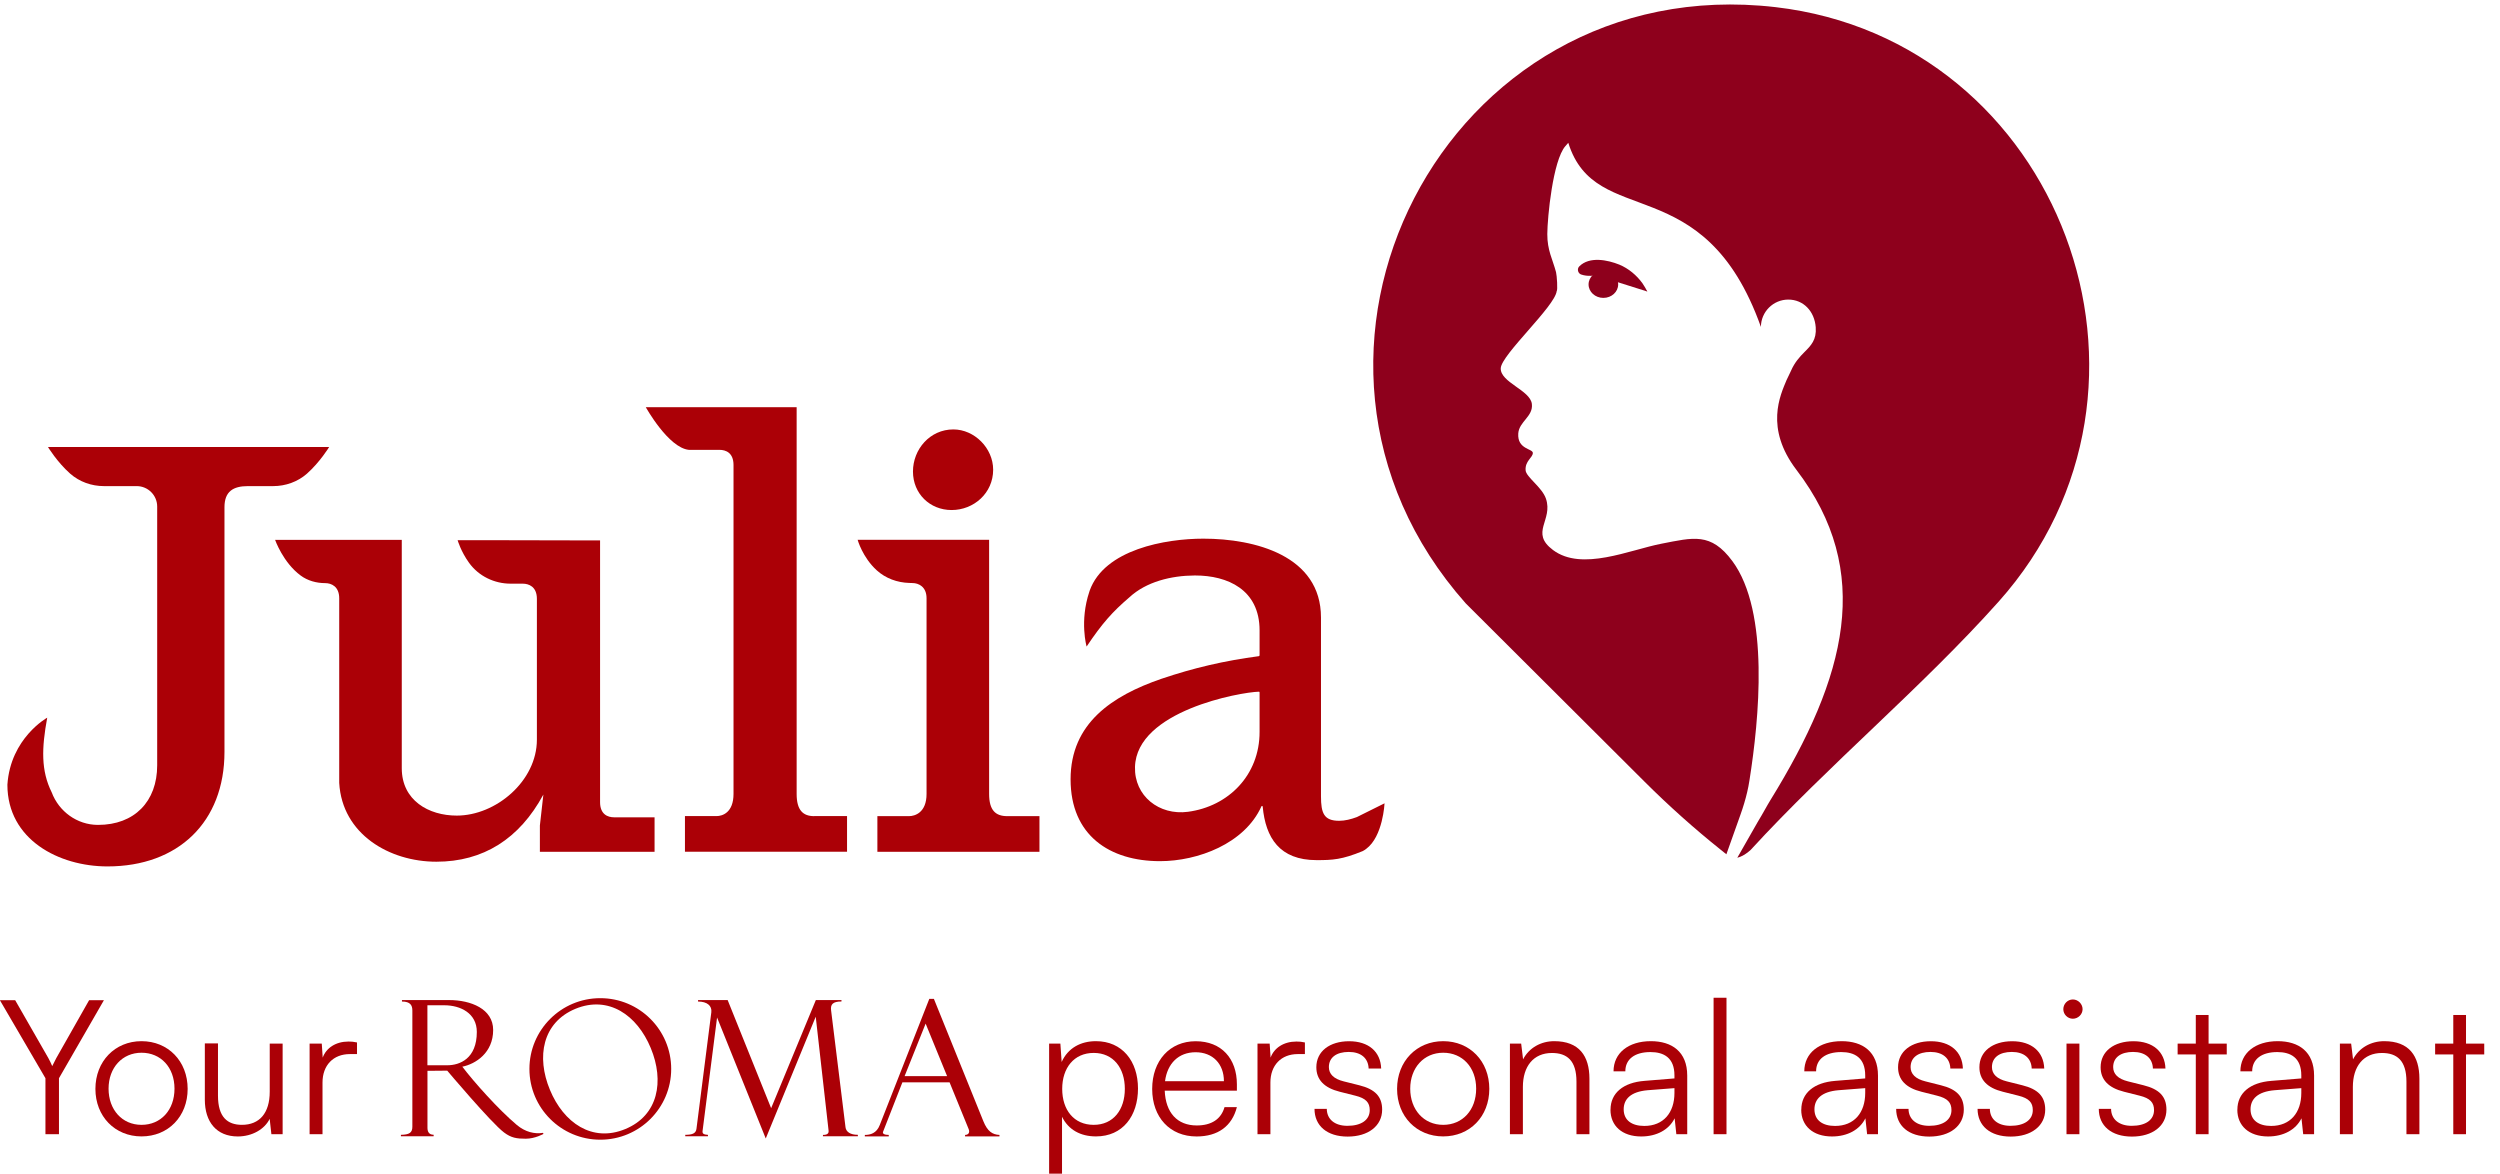 <svg width="213" height="100" viewBox="0 0 213 100" fill="none" xmlns="http://www.w3.org/2000/svg">
<g clip-path="url(#clip0_1343_377)">
<path d="M136.607 25.381C137.304 25.381 137.868 24.867 137.868 24.234C137.868 23.601 137.304 23.087 136.607 23.087C135.911 23.087 135.346 23.601 135.346 24.234C135.346 24.867 135.911 25.381 136.607 25.381Z" fill="#8E001C"/>
<path d="M134.706 23.057C134.706 23.057 137.924 21.776 140.353 24.838L134.706 23.057Z" fill="#8E001C"/>
<path d="M134.559 22.691C135.422 21.829 136.956 22.139 137.968 22.547C138.753 22.874 139.443 23.452 139.936 24.135C140.095 24.359 140.224 24.604 140.351 24.839C139.929 24.533 139.509 24.207 139.042 23.983C138.176 23.529 137.219 23.343 136.266 23.433C135.781 23.492 135.273 23.569 134.749 23.399C134.442 23.323 134.333 22.911 134.557 22.693L134.559 22.691Z" fill="#8E001C"/>
<path d="M151.282 0.609C123.088 -2.663 106.173 30.338 124.885 51.412L140.13 66.612C142.183 68.659 144.347 70.593 146.612 72.404L147.087 72.785L148.301 69.373C148.522 68.755 148.71 68.126 148.86 67.487C148.943 67.136 148.993 66.868 149.059 66.454C149.863 61.347 150.804 52.138 147.595 47.802C145.766 45.332 144.254 45.804 141.58 46.319C138.835 46.848 134.781 48.703 132.319 46.864C130.315 45.366 132.346 44.337 131.714 42.485C131.381 41.509 130.025 40.648 129.982 40.072C129.921 39.269 130.598 38.991 130.598 38.591C130.598 38.216 129.263 38.296 129.356 36.931C129.426 35.91 130.644 35.487 130.515 34.414C130.374 33.236 127.81 32.577 127.864 31.37C127.916 30.224 132.473 26.112 132.629 24.808C132.73 24.725 132.647 23.468 132.574 23.186C132.287 22.099 131.825 21.337 131.83 19.941C131.838 18.527 132.305 13.669 133.369 12.451L133.618 12.166C135.956 19.663 145.18 14.238 150.03 27.854C150.035 26.568 151.08 25.524 152.364 25.524C153.649 25.524 154.596 26.516 154.7 27.881C154.781 28.955 154.297 29.44 153.735 30.001C153.332 30.403 152.909 30.873 152.601 31.573C152.47 31.872 152.318 32.154 152.212 32.389C151.689 33.657 150.335 36.463 153.058 40.033C159.668 48.705 157.319 57.662 150.84 68.169C150.519 68.687 150.256 69.213 149.752 70.04L148.018 73.079C148.446 72.973 148.831 72.713 149.156 72.413C155.804 65.16 163.749 58.573 170.274 51.27C186.599 32.999 175.537 3.426 151.282 0.609Z" fill="#8E001C"/>
<path d="M0.63 66.857C0.63 71.537 5.018 73.819 9.156 73.819C15.185 73.819 19.125 70.036 19.125 64.064V43.21C19.125 41.865 19.875 41.417 21.12 41.417H23.273C24.33 41.417 25.362 41.052 26.154 40.354C27.264 39.369 28.046 38.082 28.046 38.082C26.67 38.082 25.539 38.082 24.278 38.082H7.91C6.623 38.082 5.482 38.082 4.085 38.082C4.085 38.082 4.867 39.369 5.977 40.354C6.769 41.052 7.801 41.417 8.859 41.417H11.647C12.611 41.417 13.392 42.199 13.392 43.158V65.206C13.392 68.29 11.449 70.281 8.358 70.281H8.322C6.571 70.271 5.018 69.145 4.403 67.504C3.486 65.659 3.543 63.746 4.023 61.146C4.023 61.146 0.896 62.876 0.63 66.857Z" fill="#AB0006"/>
<path d="M52.324 69.635C51.777 69.635 51.126 69.385 51.126 68.343V46.045L41.61 46.024C40.803 46.024 39.958 46.024 38.989 46.024C38.989 46.024 39.26 46.978 39.964 47.952C40.782 49.088 42.121 49.734 43.523 49.729H44.544C45.044 49.729 45.743 49.974 45.743 51.021V63.017C45.743 66.55 42.251 69.489 38.916 69.489C36.524 69.489 34.231 68.197 34.231 65.456V45.998H25.393C24.758 45.998 24.231 45.998 23.439 45.998C23.439 45.998 24.117 47.931 25.617 49.036C26.217 49.479 26.957 49.682 27.702 49.682C28.249 49.682 28.901 49.979 28.901 50.974V66.701C29.151 71.079 33.189 73.418 37.176 73.418C41.162 73.418 44.252 71.48 46.295 67.697L45.998 70.334V72.574H55.769V69.635H52.329H52.324Z" fill="#AB0006"/>
<path d="M69.369 69.536C68.421 69.536 67.874 69.036 67.874 67.645V34.695H56.951H56.873C56.785 34.695 56.665 34.695 56.576 34.695H56.352C55.862 34.695 55.596 34.695 55.023 34.695C55.023 34.695 56.946 38.155 58.692 38.327H61.297C61.845 38.327 62.496 38.577 62.496 39.62V67.639C62.496 69.234 61.548 69.531 61.053 69.531H58.358V72.569H72.168V69.531H69.374L69.369 69.536Z" fill="#AB0006"/>
<path d="M81.079 43.455C82.97 43.455 84.617 42.011 84.617 40.021C84.617 38.181 83.022 36.587 81.225 36.587C79.229 36.587 77.785 38.28 77.785 40.172C77.785 42.064 79.229 43.455 81.073 43.455" fill="#AB0006"/>
<path d="M85.816 69.536C84.82 69.536 84.273 69.035 84.273 67.644V45.992H74.711C74.117 45.992 73.763 45.992 73.07 45.992C73.07 45.992 73.481 47.483 74.701 48.593C75.451 49.275 76.441 49.635 77.457 49.666L77.744 49.676C78.244 49.676 78.942 49.973 78.942 50.969V67.644C78.942 69.239 77.947 69.536 77.447 69.536H74.753V72.574H88.562V69.536H85.821H85.816Z" fill="#AB0006"/>
<path d="M115.607 69.614C115.102 69.802 114.591 69.932 114.096 69.932C112.798 69.932 112.548 69.286 112.548 67.843V52.611C112.548 47.337 106.915 45.894 102.527 45.894C99.302 45.894 94.101 46.806 92.84 50.323C92.84 50.323 92.84 50.323 92.84 50.328C92.83 50.354 92.825 50.38 92.814 50.406C91.965 52.934 92.579 55.086 92.579 55.086C93.908 53.1 94.784 52.126 96.206 50.907C97.65 49.557 99.802 49.041 101.782 49.031H101.834C104.575 49.031 107.316 50.224 107.316 53.71V55.847C107.316 55.847 107.285 55.883 107.264 55.904C104.294 56.3 101.72 56.899 98.942 57.837C94.758 59.281 91.214 61.62 91.214 66.399C91.214 71.178 94.544 73.371 98.833 73.371C102.048 73.371 106.04 71.886 107.473 68.702C107.499 68.645 107.577 68.661 107.582 68.723C107.827 71.381 109.02 73.283 112.173 73.283C113.559 73.283 114.325 73.241 116.107 72.512C116.144 72.496 116.243 72.433 116.285 72.407L116.399 72.324C117.832 71.266 117.963 68.442 117.963 68.442C117.103 68.869 116.368 69.239 115.607 69.614ZM107.316 62.366C107.316 66.029 104.68 68.707 101.209 69.166C98.755 69.489 96.634 67.811 96.701 65.341C96.837 60.563 105.659 58.973 107.259 58.932C107.29 58.932 107.316 58.958 107.316 58.994V62.366Z" fill="#AB0006"/>
<path d="M4.61191e-05 85.216H1.292L4.117 90.145C4.247 90.385 4.341 90.578 4.45 90.833C4.548 90.642 4.664 90.413 4.799 90.145L7.593 85.216H8.854L5.024 91.865V96.633H3.872V91.865L-0.01 85.216H4.61191e-05Z" fill="#AB0006"/>
<path d="M12.058 88.708C14.325 88.708 15.988 90.412 15.988 92.773C15.988 95.133 14.325 96.822 12.058 96.822C9.792 96.822 8.129 95.118 8.129 92.773C8.129 90.428 9.792 88.708 12.058 88.708ZM12.058 95.837C13.705 95.837 14.867 94.576 14.867 92.757C14.867 90.938 13.7 89.693 12.058 89.693C10.417 89.693 9.25 90.97 9.25 92.757C9.25 94.544 10.401 95.837 12.058 95.837Z" fill="#AB0006"/>
<path d="M24.08 88.916V96.634H23.122L22.976 95.326C22.543 96.217 21.475 96.826 20.261 96.826C18.442 96.826 17.452 95.581 17.452 93.7V88.9H18.572V93.351C18.572 95.185 19.385 95.836 20.615 95.836C22.1 95.836 22.981 94.846 22.981 93.012V88.916H24.08Z" fill="#AB0006"/>
<path d="M30.417 89.808H29.812C28.39 89.808 27.478 90.766 27.478 92.231V96.634H26.378V88.916H27.415L27.494 90.11C27.796 89.281 28.609 88.739 29.698 88.739C29.938 88.739 30.146 88.755 30.417 88.817V89.808Z" fill="#AB0006"/>
<path d="M89.385 88.916H90.344L90.453 90.48C90.995 89.281 92.084 88.708 93.377 88.708C95.612 88.708 96.957 90.412 96.957 92.741C96.957 95.071 95.664 96.822 93.377 96.822C92.069 96.822 91.032 96.264 90.484 95.149V99.995H89.385V88.911V88.916ZM93.184 95.837C94.862 95.837 95.836 94.544 95.836 92.773C95.836 91.001 94.862 89.709 93.184 89.709C91.506 89.709 90.5 90.985 90.5 92.773C90.5 94.56 91.49 95.837 93.184 95.837Z" fill="#AB0006"/>
<path d="M98.166 92.778C98.166 90.37 99.666 88.713 101.871 88.713C104.075 88.713 105.383 90.198 105.383 92.382V92.924H99.234C99.312 94.805 100.302 95.889 101.964 95.889C103.226 95.889 104.039 95.347 104.33 94.325H105.383C104.966 95.951 103.768 96.827 101.949 96.827C99.682 96.827 98.166 95.201 98.166 92.778ZM99.265 92.121H104.278C104.278 90.636 103.319 89.651 101.865 89.651C100.412 89.651 99.453 90.61 99.26 92.121" fill="#AB0006"/>
<path d="M111.178 89.808H110.573C109.151 89.808 108.239 90.766 108.239 92.231V96.634H107.139V88.916H108.176L108.254 90.11C108.557 89.281 109.369 88.739 110.459 88.739C110.698 88.739 110.907 88.755 111.178 88.817V89.808Z" fill="#AB0006"/>
<path d="M113.043 94.466C113.043 95.357 113.715 95.92 114.799 95.92C115.998 95.92 116.701 95.409 116.701 94.581C116.701 93.945 116.384 93.575 115.472 93.351L114.148 93.017C112.809 92.684 112.152 91.98 112.152 90.928C112.152 89.573 113.288 88.713 114.945 88.713C116.602 88.713 117.629 89.604 117.676 91.042H116.608C116.576 90.151 115.951 89.625 114.914 89.625C113.877 89.625 113.22 90.089 113.22 90.917C113.22 91.506 113.637 91.923 114.482 92.132L115.81 92.465C117.15 92.799 117.759 93.424 117.759 94.539C117.759 95.925 116.576 96.837 114.82 96.837C113.064 96.837 111.996 95.915 111.996 94.476H113.048L113.043 94.466Z" fill="#AB0006"/>
<path d="M122.96 88.708C125.227 88.708 126.889 90.412 126.889 92.773C126.889 95.133 125.227 96.822 122.96 96.822C120.693 96.822 119.031 95.118 119.031 92.773C119.031 90.428 120.693 88.708 122.96 88.708ZM122.96 95.837C124.607 95.837 125.769 94.576 125.769 92.757C125.769 90.938 124.601 89.693 122.96 89.693C121.318 89.693 120.151 90.97 120.151 92.757C120.151 94.544 121.303 95.837 122.96 95.837Z" fill="#AB0006"/>
<path d="M128.645 96.634V88.916H129.604L129.766 90.256C130.276 89.266 131.298 88.708 132.418 88.708C134.544 88.708 135.42 89.969 135.42 91.913V96.634H134.315V92.153C134.315 90.35 133.502 89.714 132.225 89.714C130.646 89.714 129.75 90.86 129.75 92.601V96.634H128.65H128.645Z" fill="#AB0006"/>
<path d="M137.217 94.544C137.217 93.127 138.301 92.231 140.109 92.09L142.663 91.882V91.626C142.663 90.11 141.751 89.636 140.62 89.636C139.281 89.636 138.478 90.24 138.478 91.277H137.473C137.473 89.714 138.749 88.708 140.651 88.708C142.439 88.708 143.752 89.599 143.752 91.642V96.634H142.824L142.679 95.279C142.199 96.254 141.146 96.827 139.833 96.827C138.187 96.827 137.212 95.904 137.212 94.55M142.663 93.127V92.71L140.38 92.887C138.927 93.012 138.338 93.653 138.338 94.513C138.338 95.456 139.041 95.93 140.094 95.93C141.725 95.93 142.663 94.8 142.663 93.122" fill="#AB0006"/>
<path d="M147.097 85.008H145.998V96.634H147.097V85.008Z" fill="#AB0006"/>
<path d="M153.471 94.544C153.471 93.127 154.554 92.231 156.363 92.09L158.916 91.882V91.626C158.916 90.11 158.004 89.636 156.873 89.636C155.534 89.636 154.732 90.24 154.732 91.277H153.726C153.726 89.714 155.003 88.708 156.905 88.708C158.692 88.708 160.005 89.599 160.005 91.642V96.634H159.078L158.932 95.279C158.452 96.254 157.4 96.827 156.086 96.827C154.44 96.827 153.465 95.904 153.465 94.55M158.916 93.127V92.71L156.634 92.887C155.18 93.012 154.591 93.653 154.591 94.513C154.591 95.456 155.294 95.93 156.347 95.93C157.978 95.93 158.916 94.8 158.916 93.122" fill="#AB0006"/>
<path d="M162.606 94.466C162.606 95.357 163.278 95.92 164.362 95.92C165.56 95.92 166.264 95.409 166.264 94.581C166.264 93.945 165.946 93.575 165.034 93.351L163.71 93.017C162.371 92.684 161.715 91.98 161.715 90.928C161.715 89.573 162.851 88.713 164.508 88.713C166.165 88.713 167.191 89.604 167.238 91.042H166.17C166.139 90.151 165.513 89.625 164.476 89.625C163.439 89.625 162.783 90.089 162.783 90.917C162.783 91.506 163.2 91.923 164.044 92.132L165.367 92.465C166.707 92.799 167.316 93.424 167.316 94.539C167.316 95.925 166.133 96.837 164.377 96.837C162.621 96.837 161.553 95.915 161.553 94.476H162.606V94.466Z" fill="#AB0006"/>
<path d="M169.536 94.466C169.536 95.357 170.209 95.92 171.292 95.92C172.491 95.92 173.194 95.409 173.194 94.581C173.194 93.945 172.877 93.575 171.965 93.351L170.641 93.017C169.302 92.684 168.645 91.98 168.645 90.928C168.645 89.573 169.781 88.713 171.438 88.713C173.095 88.713 174.122 89.604 174.169 91.042H173.101C173.069 90.151 172.444 89.625 171.407 89.625C170.37 89.625 169.713 90.089 169.713 90.917C169.713 91.506 170.13 91.923 170.975 92.132L172.303 92.465C173.643 92.799 174.252 93.424 174.252 94.539C174.252 95.925 173.069 96.837 171.313 96.837C169.557 96.837 168.489 95.915 168.489 94.476H169.542L169.536 94.466Z" fill="#AB0006"/>
<path d="M175.795 85.983C175.795 85.535 176.159 85.154 176.608 85.154C177.056 85.154 177.436 85.54 177.436 85.983C177.436 86.426 177.051 86.796 176.608 86.796C176.165 86.796 175.795 86.431 175.795 85.983ZM176.066 88.917H177.165V96.634H176.066V88.917Z" fill="#AB0006"/>
<path d="M179.864 94.466C179.864 95.357 180.537 95.92 181.621 95.92C182.819 95.92 183.523 95.409 183.523 94.581C183.523 93.945 183.205 93.575 182.293 93.351L180.969 93.017C179.63 92.684 178.973 91.98 178.973 90.928C178.973 89.573 180.109 88.713 181.766 88.713C183.424 88.713 184.45 89.604 184.497 91.042H183.429C183.398 90.151 182.772 89.625 181.735 89.625C180.698 89.625 180.042 90.089 180.042 90.917C180.042 91.506 180.459 91.923 181.303 92.132L182.632 92.465C183.971 92.799 184.58 93.424 184.58 94.539C184.58 95.925 183.398 96.837 181.641 96.837C179.885 96.837 178.817 95.915 178.817 94.476H179.87L179.864 94.466Z" fill="#AB0006"/>
<path d="M187.082 96.634V89.838H185.534V88.916H187.082V86.477H188.171V88.916H189.719V89.838H188.171V96.634H187.082Z" fill="#AB0006"/>
<path d="M190.625 94.544C190.625 93.127 191.709 92.231 193.517 92.09L196.071 91.882V91.626C196.071 90.11 195.159 89.636 194.028 89.636C192.689 89.636 191.886 90.24 191.886 91.277H190.881C190.881 89.714 192.157 88.708 194.059 88.708C195.847 88.708 197.16 89.599 197.16 91.642V96.634H196.232L196.086 95.279C195.607 96.254 194.554 96.827 193.241 96.827C191.594 96.827 190.62 95.904 190.62 94.55M196.071 93.127V92.71L193.788 92.887C192.334 93.012 191.746 93.653 191.746 94.513C191.746 95.456 192.449 95.93 193.502 95.93C195.133 95.93 196.071 94.8 196.071 93.122" fill="#AB0006"/>
<path d="M199.359 96.634V88.916H200.318L200.479 90.256C200.99 89.266 202.011 88.708 203.132 88.708C205.258 88.708 206.133 89.969 206.133 91.913V96.634H205.029V92.153C205.029 90.35 204.216 89.714 202.939 89.714C201.36 89.714 200.464 90.86 200.464 92.601V96.634H199.364H199.359Z" fill="#AB0006"/>
<path d="M209.02 96.634V89.838H207.473V88.916H209.02V86.477H210.104V88.916H211.657V89.838H210.104V96.634H209.02Z" fill="#AB0006"/>
<path d="M70.109 96.811H73.09V96.686C72.428 96.686 72.085 96.42 72.038 96.045L70.808 86.071C70.751 85.587 70.938 85.326 71.694 85.326V85.206H69.51L65.701 94.419L61.996 85.206H59.474V85.331C60.261 85.331 60.672 85.706 60.605 86.243L59.338 96.18C59.286 96.571 58.979 96.686 58.385 96.686V96.811H60.318V96.691C59.953 96.665 59.828 96.592 59.859 96.353L61.094 86.691L65.242 96.999L69.5 86.624L70.594 96.316C70.62 96.525 70.542 96.696 70.115 96.696V96.822L70.109 96.811Z" fill="#AB0006"/>
<path fill-rule="evenodd" clip-rule="evenodd" d="M46.852 92.85C45.685 90.041 46.212 87.118 49.026 85.951C51.845 84.789 54.283 86.482 55.446 89.296C56.613 92.11 56.092 95.034 53.273 96.196C50.459 97.363 48.015 95.664 46.852 92.85ZM45.107 91.073C45.107 87.743 47.811 85.044 51.146 85.044C54.481 85.044 57.186 87.743 57.186 91.073C57.186 94.403 54.481 97.102 51.146 97.102C47.811 97.102 45.107 94.403 45.107 91.073Z" fill="#AB0006"/>
<path fill-rule="evenodd" clip-rule="evenodd" d="M36.415 90.761V85.649H37.853C39.229 85.649 40.625 86.326 40.625 87.921C40.625 90.198 39.171 90.761 38.108 90.761H36.415ZM38.108 91.225C38.108 91.225 41.85 95.665 42.939 96.483C43.554 96.947 44.018 97.019 44.799 97.019C45.581 97.019 46.31 96.608 46.31 96.608L46.253 96.519C45.55 96.634 44.752 96.451 44.028 95.842C42.486 94.549 40.349 92.152 39.39 90.881C40.521 90.652 42.017 89.703 42.017 87.754C42.017 85.951 40.109 85.206 38.265 85.206H34.247V85.331C34.966 85.331 35.133 85.659 35.133 86.097V95.998C35.133 96.509 34.872 96.676 34.158 96.686V96.811H36.946V96.681C36.55 96.681 36.42 96.42 36.42 96.092V91.235L38.114 91.22L38.108 91.225Z" fill="#AB0006"/>
<path fill-rule="evenodd" clip-rule="evenodd" d="M80.693 91.688H77.071L78.864 87.212L80.693 91.688ZM80.901 92.21L82.533 96.206C82.637 96.472 82.533 96.691 82.225 96.696V96.821H85.154V96.696C84.56 96.67 84.132 96.394 83.783 95.529L79.567 85.102H79.177L74.956 95.852C74.685 96.556 74.158 96.696 73.684 96.696V96.821H75.722V96.696C75.362 96.696 75.169 96.597 75.237 96.425L76.884 92.215H80.907L80.901 92.21Z" fill="#AB0006"/>
</g>
<defs>
<clipPath id="clip0_1343_377">
<rect width="212.444" height="100" fill="white"/>
</clipPath>
</defs>
</svg>
